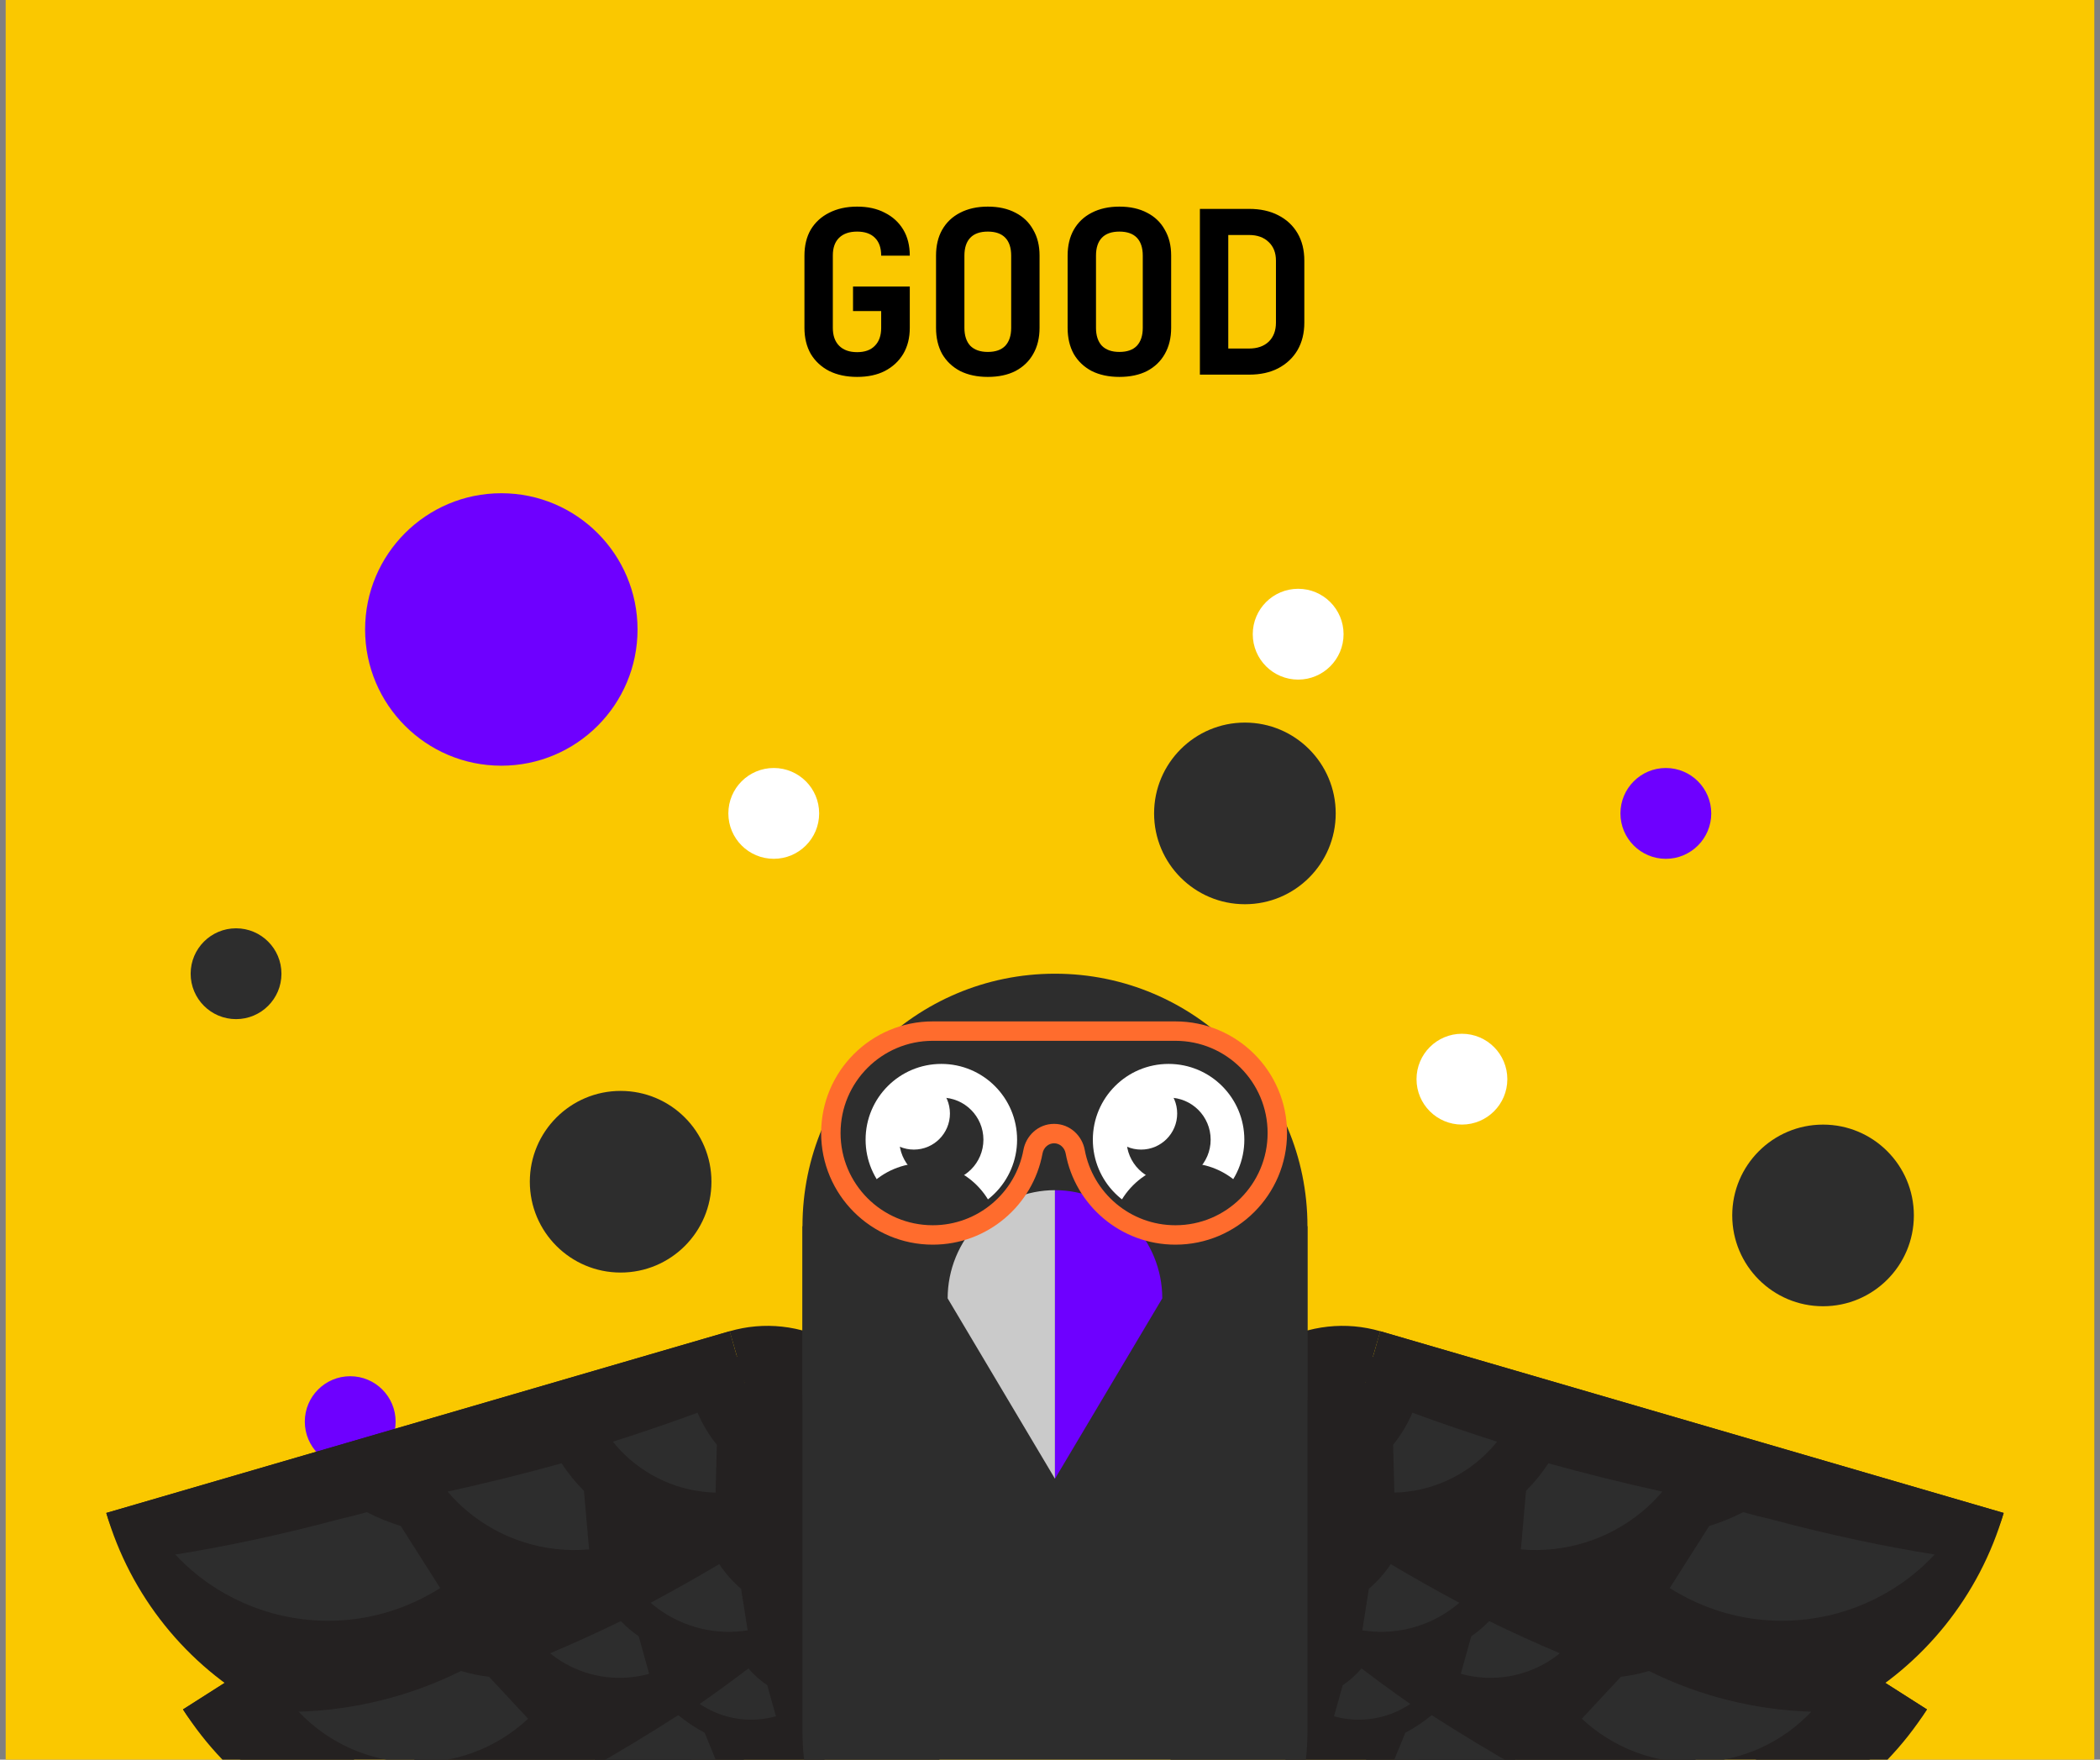 <svg width="185" height="155" viewBox="0 0 185 155" fill="none" xmlns="http://www.w3.org/2000/svg">
<rect x="0" y="0" width="185" height="155" fill="#808080" stroke="none"/>
<g clip-path="url(#clip0_1_73)">
<rect width="184" height="155" transform="translate(0.5)" fill="#FAC800"/>
<path d="M75.508 33.2C74.575 33.2 73.755 33.027 73.048 32.68C72.355 32.32 71.815 31.82 71.428 31.18C71.055 30.527 70.868 29.76 70.868 28.88V22.52C70.868 21.627 71.055 20.86 71.428 20.22C71.815 19.58 72.355 19.087 73.048 18.74C73.755 18.38 74.575 18.2 75.508 18.2C76.455 18.2 77.268 18.38 77.948 18.74C78.641 19.087 79.181 19.58 79.568 20.22C79.955 20.86 80.148 21.627 80.148 22.52H77.628C77.628 21.827 77.442 21.3 77.068 20.94C76.708 20.58 76.188 20.4 75.508 20.4C74.828 20.4 74.302 20.58 73.928 20.94C73.555 21.3 73.368 21.82 73.368 22.5V28.88C73.368 29.56 73.555 30.087 73.928 30.46C74.302 30.833 74.828 31.02 75.508 31.02C76.188 31.02 76.708 30.833 77.068 30.46C77.442 30.087 77.628 29.56 77.628 28.88V27.4H75.148V25.24H80.148V28.88C80.148 29.76 79.955 30.527 79.568 31.18C79.181 31.82 78.641 32.32 77.948 32.68C77.268 33.027 76.455 33.2 75.508 33.2ZM87.02 33.2C86.087 33.2 85.274 33.027 84.58 32.68C83.9 32.32 83.374 31.82 83 31.18C82.64 30.527 82.46 29.76 82.46 28.88V22.52C82.46 21.64 82.64 20.88 83 20.24C83.374 19.587 83.9 19.087 84.58 18.74C85.274 18.38 86.087 18.2 87.02 18.2C87.967 18.2 88.78 18.38 89.46 18.74C90.14 19.087 90.66 19.587 91.02 20.24C91.394 20.88 91.58 21.633 91.58 22.5V28.88C91.58 29.76 91.394 30.527 91.02 31.18C90.66 31.82 90.14 32.32 89.46 32.68C88.78 33.027 87.967 33.2 87.02 33.2ZM87.02 31C87.7 31 88.214 30.82 88.56 30.46C88.907 30.087 89.08 29.56 89.08 28.88V22.52C89.08 21.827 88.907 21.3 88.56 20.94C88.214 20.58 87.7 20.4 87.02 20.4C86.34 20.4 85.827 20.58 85.48 20.94C85.134 21.3 84.96 21.827 84.96 22.52V28.88C84.96 29.56 85.134 30.087 85.48 30.46C85.84 30.82 86.354 31 87.02 31ZM98.612 33.2C97.679 33.2 96.866 33.027 96.172 32.68C95.493 32.32 94.966 31.82 94.593 31.18C94.233 30.527 94.052 29.76 94.052 28.88V22.52C94.052 21.64 94.233 20.88 94.593 20.24C94.966 19.587 95.493 19.087 96.172 18.74C96.866 18.38 97.679 18.2 98.612 18.2C99.559 18.2 100.373 18.38 101.053 18.74C101.733 19.087 102.253 19.587 102.613 20.24C102.986 20.88 103.173 21.633 103.173 22.5V28.88C103.173 29.76 102.986 30.527 102.613 31.18C102.253 31.82 101.733 32.32 101.053 32.68C100.373 33.027 99.559 33.2 98.612 33.2ZM98.612 31C99.293 31 99.806 30.82 100.153 30.46C100.499 30.087 100.673 29.56 100.673 28.88V22.52C100.673 21.827 100.499 21.3 100.153 20.94C99.806 20.58 99.293 20.4 98.612 20.4C97.933 20.4 97.419 20.58 97.073 20.94C96.726 21.3 96.552 21.827 96.552 22.52V28.88C96.552 29.56 96.726 30.087 97.073 30.46C97.433 30.82 97.946 31 98.612 31ZM105.705 33V18.4H110.045C111.031 18.4 111.885 18.587 112.605 18.96C113.338 19.333 113.905 19.86 114.305 20.54C114.705 21.22 114.905 22.027 114.905 22.96V28.42C114.905 29.34 114.705 30.147 114.305 30.84C113.905 31.52 113.338 32.053 112.605 32.44C111.885 32.813 111.031 33 110.045 33H105.705ZM108.205 30.7H110.045C110.765 30.7 111.338 30.5 111.765 30.1C112.191 29.687 112.405 29.127 112.405 28.42V22.96C112.405 22.267 112.191 21.72 111.765 21.32C111.338 20.907 110.765 20.7 110.045 20.7H108.205V30.7Z" fill="black"/>
<path d="M30.852 129.225C33.061 129.225 34.852 127.434 34.852 125.225C34.852 123.015 33.061 121.225 30.852 121.225C28.642 121.225 26.852 123.015 26.852 125.225C26.852 127.434 28.642 129.225 30.852 129.225Z" fill="#6E00FF"/>
<path d="M146.753 75.649C148.962 75.649 150.753 73.858 150.753 71.649C150.753 69.44 148.962 67.649 146.753 67.649C144.544 67.649 142.753 69.44 142.753 71.649C142.753 73.858 144.544 75.649 146.753 75.649Z" fill="#6E00FF"/>
<path d="M68.164 75.648C70.373 75.648 72.164 73.858 72.164 71.648C72.164 69.439 70.373 67.648 68.164 67.648C65.955 67.648 64.164 69.439 64.164 71.648C64.164 73.858 65.955 75.648 68.164 75.648Z" fill="white"/>
<path d="M114.362 59.863C116.571 59.863 118.362 58.072 118.362 55.863C118.362 53.654 116.571 51.863 114.362 51.863C112.153 51.863 110.362 53.654 110.362 55.863C110.362 58.072 112.153 59.863 114.362 59.863Z" fill="white"/>
<path d="M20.795 89.77C23.005 89.77 24.795 87.979 24.795 85.77C24.795 83.561 23.005 81.77 20.795 81.77C18.586 81.77 16.795 83.561 16.795 85.77C16.795 87.979 18.586 89.77 20.795 89.77Z" fill="#2D2D2D"/>
<path d="M128.789 99.059C130.998 99.059 132.789 97.268 132.789 95.059C132.789 92.85 130.998 91.059 128.789 91.059C126.58 91.059 124.789 92.85 124.789 95.059C124.789 97.268 126.58 99.059 128.789 99.059Z" fill="white"/>
<path d="M160.602 115.061C165.02 115.061 168.602 111.479 168.602 107.061C168.602 102.642 165.02 99.061 160.602 99.061C156.183 99.061 152.602 102.642 152.602 107.061C152.602 111.479 156.183 115.061 160.602 115.061Z" fill="#2D2D2D"/>
<path d="M109.67 79.649C114.089 79.649 117.67 76.067 117.67 71.649C117.67 67.231 114.089 63.649 109.67 63.649C105.252 63.649 101.67 67.231 101.67 71.649C101.67 76.067 105.252 79.649 109.67 79.649Z" fill="#2D2D2D"/>
<path d="M54.675 112.093C59.094 112.093 62.675 108.512 62.675 104.093C62.675 99.675 59.094 96.093 54.675 96.093C50.257 96.093 46.675 99.675 46.675 104.093C46.675 108.512 50.257 112.093 54.675 112.093Z" fill="#2D2D2D"/>
<path d="M44.164 67.447C50.791 67.447 56.164 62.075 56.164 55.447C56.164 48.82 50.791 43.447 44.164 43.447C37.537 43.447 32.164 48.82 32.164 55.447C32.164 62.075 37.537 67.447 44.164 67.447Z" fill="#6E00FF"/>
<path d="M119.251 124.429C112.377 127.635 107.058 133.44 104.464 140.567C101.87 147.694 102.213 155.56 105.419 162.434C108.624 169.308 114.429 174.627 121.556 177.222C128.684 179.816 136.549 179.472 143.424 176.267L119.251 124.429Z" fill="#242121"/>
<path d="M119.251 124.429C118.59 123.011 117.656 121.737 116.502 120.68C115.348 119.623 113.998 118.803 112.527 118.268C111.057 117.733 109.495 117.493 107.932 117.561C106.369 117.629 104.834 118.005 103.416 118.666L108.452 129.465L119.251 124.429Z" fill="#242121"/>
<path d="M127.588 170.503C128.25 171.921 129.184 173.196 130.337 174.253C131.491 175.31 132.842 176.129 134.312 176.665C135.783 177.2 137.344 177.44 138.907 177.372C140.471 177.304 142.005 176.928 143.424 176.267L138.388 165.467L127.588 170.503Z" fill="#242121"/>
<path d="M108.452 129.465L119.251 124.429L138.388 165.467L127.588 170.503L108.452 129.465Z" fill="#242121"/>
<path d="M120.71 122.303C115.007 127.304 111.525 134.366 111.029 141.934C110.533 149.503 113.064 156.958 118.065 162.661C123.066 168.363 130.127 171.845 137.695 172.341C145.264 172.837 152.719 170.307 158.422 165.306L120.71 122.303Z" fill="#242121"/>
<path d="M120.71 122.303C119.678 121.127 118.425 120.165 117.021 119.473C115.618 118.781 114.092 118.372 112.53 118.27C110.969 118.167 109.402 118.374 107.921 118.876C106.439 119.379 105.071 120.169 103.894 121.201L111.751 130.16L120.71 122.303Z" fill="#242121"/>
<path d="M141.606 164.204C142.638 165.38 143.891 166.342 145.295 167.034C146.698 167.726 148.224 168.135 149.786 168.237C151.347 168.34 152.914 168.133 154.395 167.63C155.877 167.127 157.245 166.338 158.422 165.306L150.565 156.347L141.606 164.204Z" fill="#242121"/>
<path d="M111.751 130.16L120.71 122.303L150.565 156.347L141.606 164.204L111.751 130.16Z" fill="#242121"/>
<path d="M121.518 119.843C117.442 126.24 116.075 133.994 117.717 141.399C119.358 148.804 123.874 155.253 130.271 159.328C136.668 163.404 144.422 164.771 151.827 163.129C159.232 161.487 165.681 156.971 169.756 150.575L121.518 119.843Z" fill="#242121"/>
<path d="M121.518 119.843C120.198 119.002 118.725 118.43 117.184 118.158C115.643 117.886 114.064 117.921 112.536 118.259C111.008 118.598 109.562 119.234 108.281 120.132C106.999 121.029 105.906 122.171 105.065 123.49L115.115 129.893L121.518 119.843Z" fill="#242121"/>
<path d="M153.304 154.222C154.624 155.063 156.097 155.635 157.638 155.907C159.179 156.179 160.758 156.144 162.286 155.806C163.814 155.467 165.26 154.831 166.541 153.933C167.823 153.036 168.916 151.894 169.756 150.575L159.707 144.172L153.304 154.222Z" fill="#242121"/>
<path d="M115.115 129.893L121.518 119.843L159.707 144.172L153.304 154.222L115.115 129.893Z" fill="#242121"/>
<path d="M121.603 117.264C119.48 124.546 120.338 132.372 123.986 139.022C127.634 145.671 133.774 150.6 141.056 152.722C148.338 154.844 156.164 153.987 162.814 150.339C169.464 146.691 174.392 140.551 176.514 133.269L121.603 117.264Z" fill="#242121"/>
<path d="M121.603 117.264C120.101 116.826 118.527 116.688 116.971 116.859C115.416 117.029 113.909 117.504 112.537 118.257C111.165 119.009 109.955 120.025 108.975 121.245C107.996 122.466 107.267 123.867 106.829 125.369L118.268 128.704L121.603 117.264Z" fill="#242121"/>
<path d="M161.74 141.374C163.242 141.812 164.816 141.95 166.372 141.78C167.927 141.609 169.434 141.134 170.806 140.382C172.178 139.629 173.388 138.613 174.367 137.393C175.347 136.173 176.076 134.771 176.514 133.269L165.074 129.935L161.74 141.374Z" fill="#242121"/>
<path d="M118.268 128.704L121.603 117.264L165.074 129.935L161.74 141.374L118.268 128.704Z" fill="#242121"/>
<path d="M137.848 158.581C137.131 158.707 136.402 158.773 135.676 158.77L132.352 161.597C133.411 162.841 134.697 163.863 136.147 164.609C137.598 165.355 139.183 165.802 140.808 165.934C142.432 166.066 144.067 165.875 145.621 165.379C147.134 164.889 148.542 164.113 149.761 163.094C145.547 162.469 141.479 160.948 137.848 158.581Z" fill="#2D2D2D"/>
<path d="M119.944 146.962C119.463 147.528 118.905 148.028 118.287 148.443L117.52 151.177C118.544 151.464 119.61 151.549 120.663 151.422C121.716 151.295 122.737 150.966 123.662 150.445C123.859 150.335 124.05 150.216 124.236 150.089C122.77 149.069 121.339 148.026 119.944 146.962Z" fill="#2D2D2D"/>
<path d="M126.126 151.08C125.406 151.674 124.626 152.194 123.8 152.629L122.048 156.921C123.651 157.575 125.369 157.906 127.102 157.897C128.835 157.889 130.547 157.536 132.149 156.86C132.809 156.584 133.44 156.247 134.044 155.862C131.334 154.325 128.694 152.729 126.126 151.08Z" fill="#2D2D2D"/>
<path d="M145.266 147.189C144.458 147.43 143.629 147.604 142.794 147.698L139.352 151.395C140.737 152.683 142.352 153.685 144.121 154.348C145.889 155.01 147.771 155.311 149.657 155.245C151.542 155.179 153.396 154.739 155.116 153.96C156.791 153.193 158.304 152.112 159.569 150.776C154.64 150.624 149.758 149.422 145.266 147.189Z" fill="#2D2D2D"/>
<path d="M122.516 137.777C121.978 138.584 121.33 139.317 120.592 139.949L120.013 143.61C121.383 143.827 122.779 143.775 124.125 143.452C125.471 143.128 126.745 142.545 127.865 141.73C128.104 141.557 128.334 141.374 128.556 141.181C126.5 140.081 124.487 138.945 122.516 137.777Z" fill="#2D2D2D"/>
<path d="M131.185 142.796C130.708 143.294 130.179 143.743 129.61 144.134L128.692 147.437C129.925 147.779 131.216 147.875 132.488 147.72C133.761 147.565 134.988 147.159 136.107 146.525C136.568 146.265 137.003 145.963 137.413 145.629C135.291 144.732 133.213 143.787 131.185 142.796Z" fill="#2D2D2D"/>
<path d="M155.975 133.813C155.169 133.631 154.366 133.426 153.567 133.199C152.606 133.691 151.602 134.106 150.571 134.419L147.098 139.884C149.144 141.182 151.415 142.067 153.798 142.489C156.182 142.91 158.624 142.849 160.985 142.325C163.346 141.8 165.58 140.812 167.565 139.427C168.607 138.695 169.568 137.858 170.434 136.931C166.075 136.238 161.327 135.235 156.405 133.928C156.261 133.889 156.118 133.851 155.975 133.813Z" fill="#2D2D2D"/>
<path d="M124.426 124.441C123.992 125.455 123.42 126.408 122.726 127.268L122.838 131.479C124.415 131.437 125.963 131.09 127.4 130.448C128.837 129.807 130.14 128.892 131.222 127.749C131.454 127.506 131.673 127.254 131.88 126.992C129.355 126.189 126.87 125.338 124.426 124.441Z" fill="#2D2D2D"/>
<path d="M136.408 128.896C135.836 129.768 135.175 130.581 134.436 131.319L133.983 136.48C135.91 136.649 137.854 136.435 139.702 135.854C141.55 135.273 143.261 134.33 144.749 133.079C145.363 132.567 145.925 131.998 146.443 131.388C143.042 130.642 139.695 129.809 136.408 128.896Z" fill="#2D2D2D"/>
<path d="M66.626 124.429C73.5 127.635 78.82 133.44 81.414 140.567C84.008 147.694 83.664 155.56 80.459 162.434C77.253 169.308 71.449 174.627 64.321 177.222C57.194 179.816 49.328 179.472 42.454 176.267L66.626 124.429Z" fill="#242121"/>
<path d="M66.626 124.429C67.288 123.011 68.222 121.737 69.375 120.68C70.529 119.623 71.88 118.803 73.35 118.268C74.821 117.733 76.382 117.493 77.945 117.561C79.509 117.629 81.043 118.005 82.462 118.666L77.426 129.465L66.626 124.429Z" fill="#242121"/>
<path d="M58.289 170.503C57.628 171.921 56.694 173.196 55.54 174.253C54.386 175.31 53.036 176.129 51.565 176.665C50.095 177.2 48.533 177.44 46.97 177.372C45.407 177.304 43.872 176.928 42.454 176.267L47.49 165.467L58.289 170.503Z" fill="#242121"/>
<path d="M77.426 129.465L66.626 124.429L47.49 165.467L58.289 170.503L77.426 129.465Z" fill="#242121"/>
<path d="M65.168 122.303C70.87 127.304 74.353 134.366 74.849 141.934C75.345 149.503 72.814 156.958 67.813 162.661C62.812 168.363 55.751 171.845 48.182 172.341C40.614 172.837 33.158 170.307 27.456 165.306L65.168 122.303Z" fill="#242121"/>
<path d="M65.168 122.303C66.2 121.127 67.453 120.165 68.856 119.473C70.26 118.781 71.786 118.372 73.347 118.27C74.909 118.167 76.475 118.374 77.957 118.876C79.439 119.379 80.807 120.169 81.983 121.201L74.127 130.16L65.168 122.303Z" fill="#242121"/>
<path d="M44.271 164.204C43.239 165.38 41.986 166.342 40.583 167.034C39.179 167.726 37.653 168.135 36.092 168.237C34.53 168.34 32.964 168.133 31.482 167.63C30 167.127 28.632 166.338 27.456 165.306L35.312 156.347L44.271 164.204Z" fill="#242121"/>
<path d="M74.127 130.16L65.168 122.303L35.312 156.347L44.271 164.204L74.127 130.16Z" fill="#242121"/>
<path d="M64.36 119.843C68.435 126.24 69.802 133.994 68.161 141.399C66.519 148.804 62.003 155.253 55.606 159.328C49.209 163.404 41.456 164.771 34.051 163.129C26.646 161.487 20.196 156.971 16.121 150.575L64.36 119.843Z" fill="#242121"/>
<path d="M64.36 119.843C65.68 119.002 67.152 118.43 68.693 118.158C70.234 117.886 71.814 117.921 73.341 118.259C74.869 118.598 76.315 119.234 77.597 120.132C78.879 121.029 79.971 122.171 80.812 123.49L70.762 129.893L64.36 119.843Z" fill="#242121"/>
<path d="M32.573 154.222C31.253 155.063 29.781 155.635 28.24 155.907C26.699 156.179 25.119 156.144 23.592 155.806C22.064 155.467 20.618 154.831 19.336 153.933C18.054 153.036 16.962 151.894 16.121 150.575L26.171 144.172L32.573 154.222Z" fill="#242121"/>
<path d="M70.762 129.893L64.36 119.843L26.171 144.172L32.573 154.222L70.762 129.893Z" fill="#242121"/>
<path d="M64.275 117.264C66.397 124.546 65.54 132.372 61.892 139.022C58.244 145.671 52.103 150.6 44.822 152.722C37.54 154.844 29.713 153.987 23.064 150.339C16.414 146.691 11.486 140.551 9.363 133.269L64.275 117.264Z" fill="#242121"/>
<path d="M64.275 117.264C65.777 116.826 67.351 116.688 68.906 116.859C70.462 117.029 71.969 117.504 73.341 118.257C74.712 119.009 75.923 120.025 76.902 121.245C77.882 122.466 78.611 123.867 79.049 125.369L67.609 128.704L64.275 117.264Z" fill="#242121"/>
<path d="M24.138 141.374C22.635 141.812 21.061 141.95 19.506 141.78C17.951 141.609 16.444 141.134 15.072 140.382C13.7 139.629 12.49 138.613 11.51 137.393C10.531 136.173 9.801 134.771 9.363 133.269L20.803 129.935L24.138 141.374Z" fill="#242121"/>
<path d="M67.609 128.704L64.275 117.264L20.803 129.935L24.138 141.374L67.609 128.704Z" fill="#242121"/>
<path d="M48.029 158.581C48.746 158.707 49.475 158.773 50.201 158.77L53.525 161.597C52.467 162.841 51.181 163.863 49.73 164.609C48.279 165.355 46.694 165.802 45.07 165.934C43.445 166.066 41.81 165.875 40.256 165.379C38.743 164.889 37.336 164.113 36.116 163.094C40.331 162.469 44.399 160.948 48.029 158.581Z" fill="#2D2D2D"/>
<path d="M65.933 146.962C66.415 147.528 66.973 148.028 67.591 148.443L68.357 151.177C67.334 151.464 66.267 151.549 65.215 151.422C64.162 151.295 63.14 150.966 62.216 150.445C62.019 150.335 61.827 150.216 61.642 150.089C63.108 149.069 64.539 148.026 65.933 146.962Z" fill="#2D2D2D"/>
<path d="M59.752 151.08C60.471 151.674 61.252 152.194 62.078 152.629L63.829 156.921C62.226 157.575 60.508 157.906 58.775 157.897C57.042 157.889 55.331 157.536 53.729 156.86C53.068 156.584 52.437 156.247 51.833 155.862C54.543 154.325 57.184 152.729 59.752 151.08Z" fill="#2D2D2D"/>
<path d="M40.612 147.189C41.419 147.43 42.248 147.604 43.083 147.698L46.525 151.395C45.141 152.683 43.525 153.685 41.757 154.348C39.988 155.01 38.106 155.311 36.221 155.245C34.335 155.179 32.481 154.739 30.761 153.96C29.087 153.193 27.573 152.112 26.308 150.776C31.238 150.624 36.119 149.422 40.612 147.189Z" fill="#2D2D2D"/>
<path d="M63.361 137.777C63.899 138.584 64.547 139.317 65.285 139.949L65.865 143.61C64.494 143.827 63.099 143.775 61.753 143.452C60.406 143.128 59.132 142.545 58.012 141.73C57.773 141.557 57.543 141.374 57.321 141.181C59.377 140.081 61.391 138.945 63.361 137.777Z" fill="#2D2D2D"/>
<path d="M54.692 142.796C55.17 143.294 55.698 143.743 56.268 144.134L57.186 147.437C55.952 147.779 54.662 147.875 53.389 147.72C52.117 147.565 50.89 147.159 49.771 146.525C49.309 146.265 48.875 145.963 48.464 145.629C50.587 144.732 52.664 143.787 54.692 142.796Z" fill="#2D2D2D"/>
<path d="M29.902 133.813C30.709 133.631 31.512 133.426 32.311 133.199C33.272 133.691 34.276 134.106 35.306 134.419L38.779 139.884C36.733 141.182 34.463 142.068 32.079 142.489C29.695 142.91 27.253 142.849 24.892 142.325C22.532 141.8 20.298 140.812 18.312 139.427C17.271 138.695 16.309 137.858 15.443 136.931C19.802 136.238 24.55 135.235 29.473 133.928C29.616 133.89 29.759 133.851 29.902 133.813Z" fill="#2D2D2D"/>
<path d="M61.452 124.441C61.886 125.455 62.458 126.408 63.151 127.268L63.039 131.479C61.463 131.437 59.914 131.09 58.477 130.448C57.04 129.807 55.737 128.892 54.655 127.749C54.424 127.506 54.205 127.254 53.997 126.992C56.522 126.189 59.008 125.338 61.452 124.441Z" fill="#2D2D2D"/>
<path d="M49.469 128.896C50.041 129.768 50.703 130.581 51.442 131.319L51.895 136.48C49.967 136.649 48.023 136.435 46.175 135.854C44.327 135.273 42.616 134.33 41.129 133.079C40.515 132.567 39.952 131.998 39.434 131.388C42.836 130.642 46.183 129.809 49.469 128.896Z" fill="#2D2D2D"/>
<path d="M70.695 152.5C70.695 164.784 80.653 174.743 92.937 174.743C105.222 174.743 115.18 164.784 115.18 152.5V108.014H70.695V152.5Z" fill="#2D2D2D"/>
<path d="M70.695 108.013C70.695 95.728 80.653 85.769 92.938 85.769C105.222 85.769 115.181 95.728 115.181 108.013V122.844C115.181 126.937 111.862 130.256 107.769 130.256H78.106C74.013 130.256 70.695 126.937 70.695 122.844V108.013Z" fill="#2D2D2D"/>
<path d="M82.928 107.061C86.613 107.061 89.601 104.073 89.601 100.388C89.601 96.702 86.613 93.715 82.928 93.715C79.243 93.715 76.255 96.702 76.255 100.388C76.255 104.073 79.243 107.061 82.928 107.061Z" fill="white"/>
<path d="M82.928 104.093C84.975 104.093 86.634 102.434 86.634 100.387C86.634 98.341 84.975 96.681 82.928 96.681C80.881 96.681 79.222 98.341 79.222 100.387C79.222 102.434 80.881 104.093 82.928 104.093Z" fill="#2D2D2D"/>
<path d="M80.507 101.262C82.262 101.262 83.685 99.839 83.685 98.084C83.685 96.329 82.262 94.906 80.507 94.906C78.753 94.906 77.33 96.329 77.33 98.084C77.33 99.839 78.753 101.262 80.507 101.262Z" fill="white"/>
<path d="M102.947 107.061C106.632 107.061 109.62 104.073 109.62 100.388C109.62 96.702 106.632 93.715 102.947 93.715C99.261 93.715 96.274 96.702 96.274 100.388C96.274 104.073 99.261 107.061 102.947 107.061Z" fill="white"/>
<path d="M102.947 104.093C104.994 104.093 106.653 102.434 106.653 100.387C106.653 98.341 104.994 96.681 102.947 96.681C100.9 96.681 99.241 98.341 99.241 100.387C99.241 102.434 100.9 104.093 102.947 104.093Z" fill="#2D2D2D"/>
<path d="M100.526 101.262C102.281 101.262 103.704 99.839 103.704 98.084C103.704 96.329 102.281 94.906 100.526 94.906C98.771 94.906 97.349 96.329 97.349 98.084C97.349 99.839 98.771 101.262 100.526 101.262Z" fill="white"/>
<path d="M81.339 115.799C85.025 115.799 88.012 112.811 88.012 109.126C88.012 105.441 85.025 102.453 81.339 102.453C77.654 102.453 74.666 105.441 74.666 109.126C74.666 112.811 77.654 115.799 81.339 115.799Z" fill="#2D2D2D"/>
<path d="M104.536 115.799C108.221 115.799 111.209 112.811 111.209 109.126C111.209 105.441 108.221 102.453 104.536 102.453C100.85 102.453 97.863 105.441 97.863 109.126C97.863 112.811 100.85 115.799 104.536 115.799Z" fill="#2D2D2D"/>
<path d="M84.204 110.72C83.729 111.877 83.484 113.117 83.484 114.368L92.938 130.256L92.938 104.836C91.696 104.836 90.467 105.082 89.32 105.561C88.173 106.04 87.131 106.743 86.253 107.628C85.375 108.513 84.679 109.564 84.204 110.72Z" fill="#CACACA"/>
<path d="M101.671 110.72C102.146 111.877 102.391 113.117 102.391 114.368L92.938 130.256V104.836C94.179 104.836 95.408 105.082 96.555 105.561C97.702 106.04 98.744 106.743 99.622 107.628C100.5 108.513 101.196 109.564 101.671 110.72Z" fill="#6E00FF"/>
<path fill-rule="evenodd" clip-rule="evenodd" d="M82.172 107.926C86.151 107.926 89.466 105.063 90.161 101.284C90.385 100.069 91.435 98.996 92.86 98.996C94.286 98.996 95.336 100.069 95.56 101.284C96.255 105.063 99.569 107.926 103.548 107.926C108.035 107.926 111.671 104.289 111.671 99.803C111.671 95.317 108.035 91.68 103.548 91.68L91.973 91.68C89.853 91.68 88.657 91.68 87.135 91.68C85.91 91.68 84.473 91.68 82.172 91.68C77.686 91.68 74.049 95.317 74.049 99.803C74.049 104.289 77.686 107.926 82.172 107.926ZM91.843 101.594C91.934 101.095 92.353 100.706 92.86 100.706C93.368 100.706 93.786 101.095 93.878 101.594C94.72 106.169 98.73 109.636 103.548 109.636C108.979 109.636 113.381 105.233 113.381 99.803C113.381 94.372 108.979 89.97 103.548 89.97L91.973 89.97C89.853 89.97 88.657 89.97 87.136 89.97C85.91 89.97 84.474 89.97 82.172 89.97C76.742 89.97 72.339 94.372 72.339 99.803C72.339 105.233 76.742 109.636 82.172 109.636C86.991 109.636 91.001 106.169 91.843 101.594Z" fill="#FF6C2D"/>
</g>
<defs>
<clipPath id="clip0_1_73">
<rect width="184" height="155" fill="white" transform="translate(0.5)"/>
</clipPath>
</defs>
</svg>
